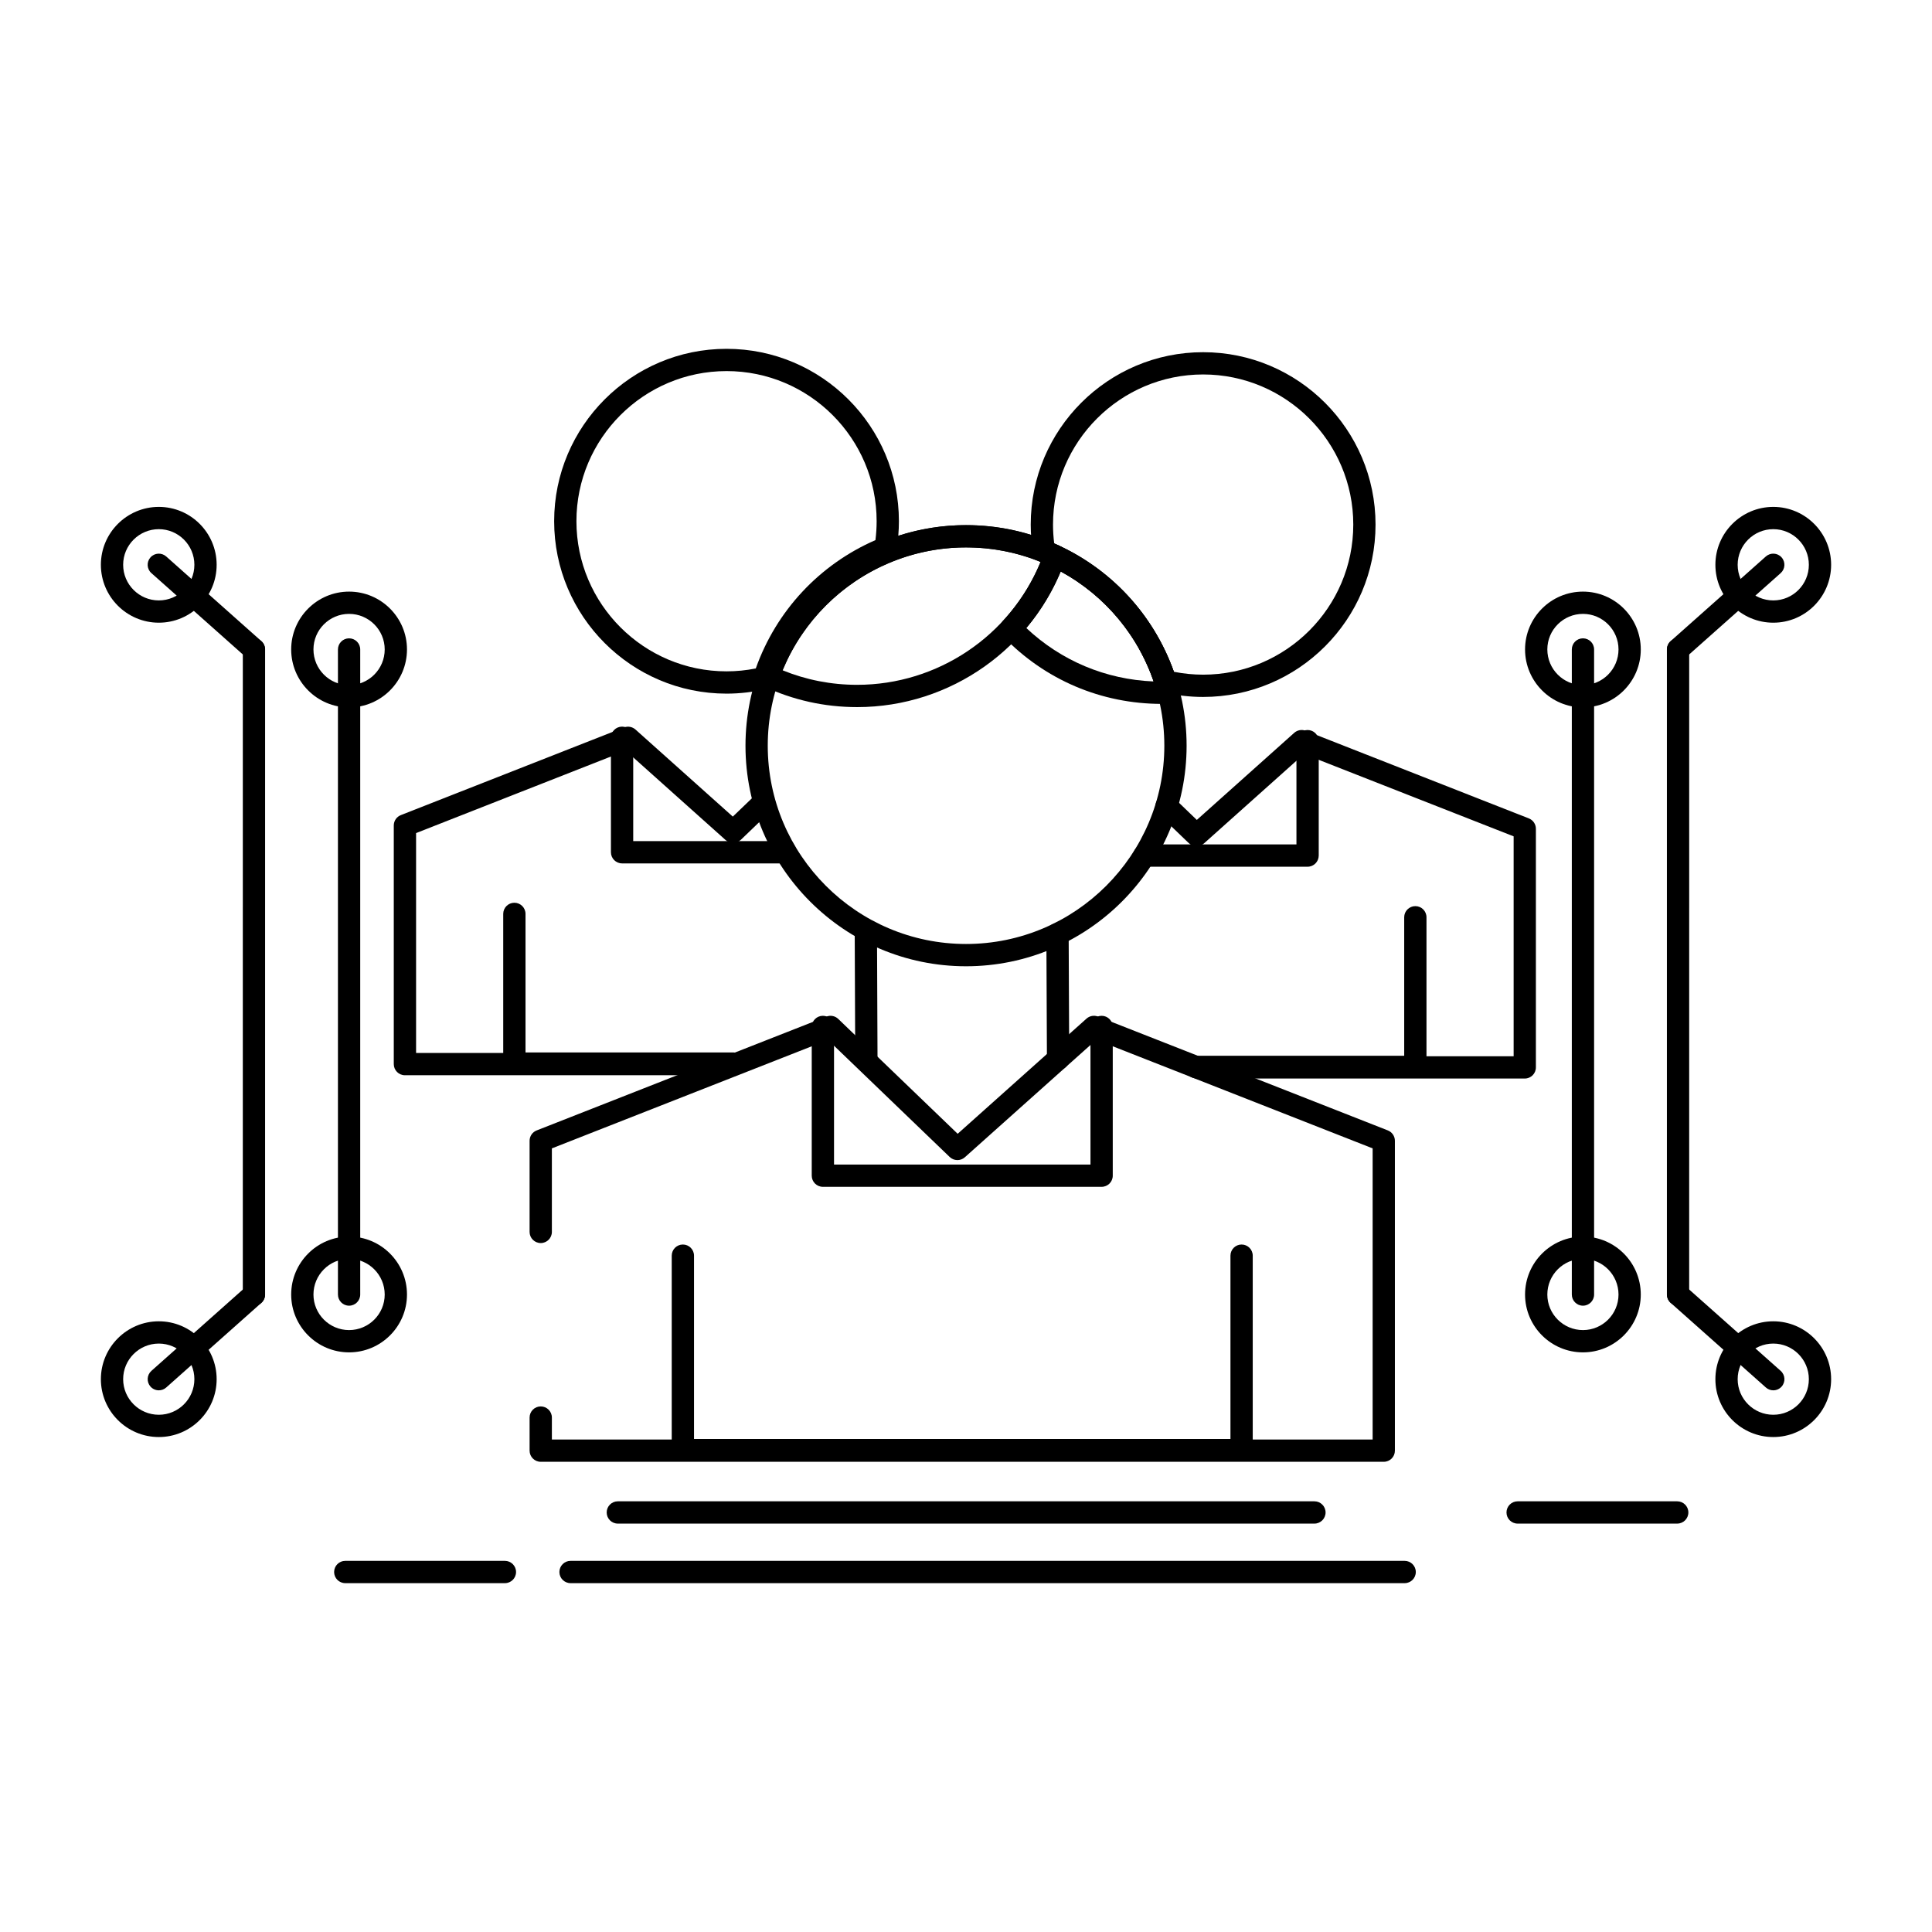 <?xml version="1.0" encoding="UTF-8"?>
<!-- Uploaded to: SVG Repo, www.svgrepo.com, Generator: SVG Repo Mixer Tools -->
<svg fill="#000000" width="800px" height="800px" version="1.1" viewBox="144 144 512 512" xmlns="http://www.w3.org/2000/svg">
 <g>
  <path d="m563.5 490.02c-1.629 0-2.953-1.324-2.953-2.953v-170.95c0-1.629 1.32-2.953 2.953-2.953 1.629 0 2.953 1.32 2.953 2.953v170.95c0 1.633-1.324 2.953-2.953 2.953z"/>
  <path d="m588.7 490.02c-1.629 0-2.953-1.324-2.953-2.953v-170.95c0-1.629 1.32-2.953 2.953-2.953 1.629 0 2.953 1.32 2.953 2.953l-0.004 170.95c0 1.633-1.32 2.953-2.949 2.953z"/>
  <path d="m563.5 331.47c-8.461 0-15.344-6.891-15.344-15.359 0-8.453 6.883-15.328 15.344-15.328 8.449 0 15.324 6.875 15.324 15.328 0 8.469-6.875 15.359-15.324 15.359zm0-24.785c-5.207 0-9.441 4.227-9.441 9.422 0 5.215 4.234 9.453 9.441 9.453 5.195 0 9.422-4.242 9.422-9.453 0-5.191-4.227-9.422-9.422-9.422z"/>
  <path d="m563.5 502.39c-8.461 0-15.344-6.875-15.344-15.328 0-8.469 6.883-15.359 15.344-15.359 8.449 0 15.324 6.891 15.324 15.359 0 8.449-6.875 15.328-15.324 15.328zm0-24.785c-5.207 0-9.441 4.242-9.441 9.457 0 5.195 4.234 9.422 9.441 9.422 5.195 0 9.422-4.227 9.422-9.422 0-5.215-4.227-9.457-9.422-9.457z"/>
  <path d="m588.7 319.06c-0.812 0-1.625-0.336-2.207-0.992-1.086-1.219-0.973-3.082 0.246-4.168l25.234-22.434c1.219-1.082 3.082-0.977 4.168 0.246 1.082 1.219 0.973 3.082-0.246 4.168l-25.234 22.434c-0.562 0.5-1.266 0.746-1.961 0.746z"/>
  <path d="m613.94 309.02c-8.461 0-15.344-6.883-15.344-15.344 0-8.461 6.883-15.344 15.344-15.344 8.453 0 15.328 6.883 15.328 15.344 0 8.461-6.875 15.344-15.328 15.344zm0-24.785c-5.203 0-9.441 4.234-9.441 9.441s4.234 9.441 9.441 9.441c5.199 0 9.426-4.234 9.426-9.441s-4.227-9.441-9.426-9.441z"/>
  <path d="m613.94 512.45c-0.699 0-1.398-0.246-1.961-0.746l-25.234-22.434c-1.219-1.086-1.328-2.949-0.246-4.168 1.082-1.219 2.949-1.328 4.168-0.242l25.234 22.434c1.219 1.086 1.328 2.949 0.246 4.168-0.586 0.652-1.395 0.988-2.207 0.988z"/>
  <path d="m613.94 524.83c-8.461 0-15.344-6.875-15.344-15.328 0-8.461 6.883-15.344 15.344-15.344 8.453 0 15.328 6.883 15.328 15.344 0 8.449-6.875 15.328-15.328 15.328zm0-24.77c-5.203 0-9.441 4.234-9.441 9.441 0 5.195 4.234 9.426 9.441 9.426 5.199 0 9.426-4.227 9.426-9.426 0-5.207-4.227-9.441-9.426-9.441z"/>
  <path d="m236.51 490.02c-1.629 0-2.953-1.324-2.953-2.953v-170.95c0-1.629 1.32-2.953 2.953-2.953 1.629 0 2.953 1.32 2.953 2.953v170.95c0 1.633-1.324 2.953-2.953 2.953z"/>
  <path d="m211.3 490.02c-1.629 0-2.953-1.324-2.953-2.953l0.004-170.95c0-1.629 1.32-2.953 2.953-2.953 1.629 0 2.953 1.32 2.953 2.953l-0.004 170.95c0 1.633-1.32 2.953-2.953 2.953z"/>
  <path d="m236.51 331.47c-8.461 0-15.344-6.891-15.344-15.359 0-8.453 6.883-15.328 15.344-15.328 8.461 0 15.344 6.875 15.344 15.328 0 8.469-6.883 15.359-15.344 15.359zm0-24.785c-5.207 0-9.441 4.227-9.441 9.422 0 5.215 4.234 9.453 9.441 9.453s9.441-4.242 9.441-9.453c-0.004-5.191-4.238-9.422-9.441-9.422z"/>
  <path d="m236.51 502.39c-8.461 0-15.344-6.875-15.344-15.328 0-8.469 6.883-15.359 15.344-15.359 8.461 0 15.344 6.891 15.344 15.359 0 8.449-6.883 15.328-15.344 15.328zm0-24.785c-5.207 0-9.441 4.242-9.441 9.457 0 5.195 4.234 9.422 9.441 9.422s9.441-4.227 9.441-9.422c-0.004-5.215-4.238-9.457-9.441-9.457z"/>
  <path d="m211.3 319.06c-0.699 0-1.398-0.246-1.961-0.746l-25.219-22.434c-1.219-1.086-1.328-2.949-0.242-4.168 1.082-1.219 2.949-1.328 4.168-0.242l25.219 22.434c1.219 1.086 1.328 2.949 0.242 4.168-0.582 0.652-1.395 0.988-2.207 0.988z"/>
  <path d="m186.09 309.02c-8.469 0-15.355-6.883-15.355-15.344 0-8.461 6.891-15.344 15.355-15.344 8.449 0 15.324 6.883 15.324 15.344 0.004 8.461-6.871 15.344-15.324 15.344zm0-24.785c-5.211 0-9.453 4.234-9.453 9.441s4.242 9.441 9.453 9.441c5.195 0 9.422-4.234 9.422-9.441s-4.227-9.441-9.422-9.441z"/>
  <path d="m186.09 512.45c-0.812 0-1.625-0.336-2.207-0.988-1.082-1.219-0.973-3.086 0.242-4.168l25.219-22.434c1.219-1.086 3.082-0.973 4.168 0.242 1.082 1.219 0.973 3.086-0.242 4.168l-25.219 22.434c-0.562 0.5-1.266 0.746-1.961 0.746z"/>
  <path d="m186.09 524.83c-8.469 0-15.355-6.875-15.355-15.328 0-8.461 6.891-15.344 15.355-15.344 8.449 0 15.324 6.883 15.324 15.344 0.004 8.449-6.871 15.328-15.324 15.328zm0-24.77c-5.211 0-9.453 4.234-9.453 9.441 0 5.195 4.242 9.426 9.453 9.426 5.195 0 9.422-4.227 9.422-9.426 0.004-5.207-4.227-9.441-9.422-9.441z"/>
  <path d="m462.84 328.7c-3.562 0-7.16-0.426-10.699-1.27-1.004-0.238-1.809-0.984-2.125-1.969-4.797-14.895-15.887-26.785-30.422-32.629-0.957-0.383-1.645-1.242-1.812-2.258-0.418-2.523-0.629-5.066-0.629-7.555 0-25.191 20.492-45.684 45.684-45.684 25.195 0 45.695 20.492 45.695 45.684 0.008 25.184-20.492 45.68-45.691 45.68zm-7.754-6.672c2.574 0.508 5.18 0.766 7.754 0.766 21.941 0 39.793-17.844 39.793-39.777s-17.852-39.781-39.793-39.781c-21.934 0-39.781 17.844-39.781 39.781 0 1.645 0.105 3.32 0.316 5 14.871 6.481 26.301 18.742 31.711 34.012z"/>
  <path d="m548.08 429.82h-86.906c-1.629 0-2.953-1.32-2.953-2.953 0-1.629 1.32-2.953 2.953-2.953h83.957v-58.273l-55.566-21.816-26.5 23.691c-1.152 1.027-2.898 1-4.016-0.074l-7.949-7.648c-1.172-1.129-1.211-3-0.082-4.176 1.129-1.176 3-1.211 4.176-0.082l5.977 5.75 25.809-23.078c0.832-0.742 2.012-0.957 3.047-0.547l59.129 23.219c1.129 0.445 1.871 1.535 1.871 2.746v63.238c0.008 1.633-1.312 2.957-2.945 2.957z"/>
  <path d="m519.08 429.7h-58.191c-1.629 0-2.953-1.32-2.953-2.953 0-1.629 1.32-2.953 2.953-2.953h55.238v-36.707c0-1.629 1.324-2.953 2.953-2.953s2.953 1.32 2.953 2.953v39.66c0 1.629-1.32 2.953-2.953 2.953z"/>
  <path d="m490.52 373.69h-43.258c-1.629 0-2.953-1.32-2.953-2.953 0-1.629 1.32-2.953 2.953-2.953h40.309v-27.371c0-1.629 1.32-2.953 2.953-2.953 1.629 0 2.953 1.32 2.953 2.953v30.324c-0.004 1.629-1.324 2.953-2.957 2.953z"/>
  <path d="m400.01 400.07c-32.23 0-58.449-26.223-58.449-58.449 0-32.23 26.223-58.449 58.449-58.449 32.23 0 58.453 26.223 58.453 58.449 0 32.227-26.223 58.449-58.453 58.449zm0-111c-28.973 0-52.547 23.574-52.547 52.547 0 28.973 23.57 52.547 52.547 52.547 28.977 0 52.551-23.574 52.551-52.547-0.004-28.977-23.578-52.547-52.551-52.547z"/>
  <path d="m451.91 330.54c-16.043 0-30.992-6.363-42.102-17.918-1.082-1.125-1.102-2.902-0.039-4.047 4.887-5.293 8.582-11.426 10.977-18.223 0.277-0.785 0.875-1.418 1.641-1.742 0.77-0.324 1.641-0.305 2.394 0.051 15.785 7.394 27.367 21.301 31.781 38.152 0.227 0.871 0.047 1.801-0.496 2.519-0.543 0.719-1.383 1.152-2.281 1.18-0.617 0.012-1.242 0.027-1.875 0.027zm-35.922-20.105c9.23 8.684 21.051 13.648 33.742 14.156-4.262-12.477-13.012-22.848-24.621-29.156-2.269 5.449-5.328 10.473-9.121 15z"/>
  <path d="m371.15 331.39c-8.637 0-16.973-1.852-24.77-5.504-1.371-0.641-2.035-2.223-1.531-3.652 8.207-23.371 30.379-39.074 55.168-39.074 8.645 0 16.977 1.848 24.77 5.488 1.375 0.641 2.035 2.223 1.535 3.652-8.227 23.379-30.395 39.09-55.172 39.09zm-19.762-9.758c6.277 2.555 12.914 3.852 19.762 3.852 21.359 0 40.562-12.984 48.621-32.586-6.273-2.547-12.906-3.836-19.758-3.836-21.371 0.004-40.578 12.98-48.625 32.57z"/>
  <path d="m510.71 531.39h-223.41c-1.629 0-2.953-1.324-2.953-2.953v-8.77c0-1.629 1.32-2.953 2.953-2.953 1.629 0 2.953 1.32 2.953 2.953v5.816h217.51v-77.152l-73.242-28.773-34.828 31.129c-1.148 1.031-2.902 0.996-4.016-0.074l-32.258-31.027-73.168 28.746v22.137c0 1.629-1.32 2.953-2.953 2.953-1.629 0-2.953-1.32-2.953-2.953v-24.148c0-1.215 0.742-2.305 1.871-2.746l76.801-30.172c1.074-0.422 2.293-0.18 3.125 0.621l31.648 30.441 34.145-30.52c0.832-0.746 2.008-0.953 3.047-0.547l76.805 30.172c1.129 0.441 1.871 1.535 1.871 2.746v82.117c0.012 1.637-1.312 2.957-2.941 2.957z"/>
  <path d="m473.04 531.24h-148.07c-1.629 0-2.953-1.32-2.953-2.953v-51.523c0-1.629 1.32-2.953 2.953-2.953 1.629 0 2.953 1.324 2.953 2.953v48.57h142.16v-48.57c0-1.629 1.324-2.953 2.953-2.953 1.629 0 2.953 1.324 2.953 2.953v51.523c-0.004 1.633-1.324 2.953-2.953 2.953z"/>
  <path d="m435.94 458.52h-73.867c-1.629 0-2.953-1.32-2.953-2.953v-39.418c0-1.629 1.32-2.953 2.953-2.953 1.629 0 2.953 1.32 2.953 2.953v36.465h67.965l-0.004-36.465c0-1.629 1.32-2.953 2.953-2.953 1.629 0 2.953 1.32 2.953 2.953v39.418c0 1.633-1.32 2.953-2.953 2.953z"/>
  <path d="m336.54 327.82c-25.191 0-45.684-20.5-45.684-45.695 0-25.191 20.496-45.684 45.684-45.684s45.68 20.492 45.68 45.684c0 2.488-0.211 5.035-0.625 7.57-0.168 1.02-0.855 1.875-1.812 2.262-14.523 5.844-25.609 17.738-30.426 32.633-0.316 0.98-1.121 1.723-2.121 1.965-3.516 0.84-7.113 1.266-10.695 1.266zm0-85.477c-21.934 0-39.781 17.844-39.781 39.777 0 21.941 17.848 39.793 39.781 39.793 2.59 0 5.188-0.258 7.75-0.766 5.426-15.273 16.855-27.531 31.711-34.012 0.211-1.688 0.316-3.367 0.316-5.016 0-21.934-17.848-39.777-39.777-39.777z"/>
  <path d="m338.2 428.95h-86.891c-1.629 0-2.953-1.32-2.953-2.953v-63.238c0-1.215 0.742-2.305 1.871-2.746l59.129-23.23c1.039-0.41 2.219-0.195 3.047 0.547l25.801 23.078 5.977-5.738c1.176-1.129 3.043-1.09 4.176 0.086 1.129 1.176 1.09 3.043-0.086 4.176l-7.949 7.633c-1.113 1.07-2.863 1.102-4.012 0.07l-26.484-23.691-55.562 21.832v58.277l83.938-0.004c1.629 0 2.953 1.32 2.953 2.953 0 1.629-1.324 2.949-2.953 2.949z"/>
  <path d="m338.49 428.82h-58.176c-1.629 0-2.953-1.32-2.953-2.953v-39.676c0-1.629 1.32-2.953 2.953-2.953 1.629 0 2.953 1.32 2.953 2.953v36.723h55.227c1.629 0 2.953 1.324 2.953 2.953-0.008 1.633-1.328 2.953-2.957 2.953z"/>
  <path d="m352.13 372.81h-43.273c-1.629 0-2.953-1.32-2.953-2.953v-30.34c0-1.629 1.32-2.953 2.953-2.953 1.629 0 2.953 1.32 2.953 2.953v27.387h40.32c1.629 0 2.953 1.32 2.953 2.953s-1.32 2.953-2.953 2.953z"/>
  <path d="m373.6 427.61c-1.625 0-2.945-1.312-2.953-2.941l-0.137-33.109c-0.008-1.629 1.309-2.957 2.941-2.965h0.012c1.625 0 2.945 1.312 2.953 2.941l0.137 33.109c0.008 1.629-1.309 2.957-2.941 2.965h-0.012zm50.801 0c-1.625 0-2.945-1.312-2.953-2.938l-0.148-33.109c-0.008-1.629 1.309-2.957 2.938-2.965h0.016c1.625 0 2.945 1.312 2.953 2.938l0.148 33.109c0.008 1.629-1.309 2.957-2.938 2.965h-0.016z"/>
  <path d="m492.34 547.77h-184.61c-1.629 0-2.953-1.32-2.953-2.953 0-1.629 1.32-2.953 2.953-2.953h184.61c1.629 0 2.953 1.32 2.953 2.953-0.004 1.633-1.324 2.953-2.953 2.953z"/>
  <path d="m588.48 547.77h-42.293c-1.629 0-2.953-1.32-2.953-2.953 0-1.629 1.324-2.953 2.953-2.953h42.293c1.629 0 2.953 1.32 2.953 2.953 0 1.633-1.324 2.953-2.953 2.953z"/>
  <path d="m516.25 563.55h-221.05c-1.629 0-2.953-1.32-2.953-2.953 0-1.629 1.32-2.953 2.953-2.953h221.05c1.629 0 2.953 1.324 2.953 2.953 0 1.633-1.32 2.953-2.953 2.953z"/>
  <path d="m277.81 563.55h-42.312c-1.629 0-2.953-1.32-2.953-2.953 0-1.629 1.32-2.953 2.953-2.953h42.309c1.629 0 2.953 1.324 2.953 2.953 0 1.633-1.32 2.953-2.949 2.953z"/>
 </g>
</svg>